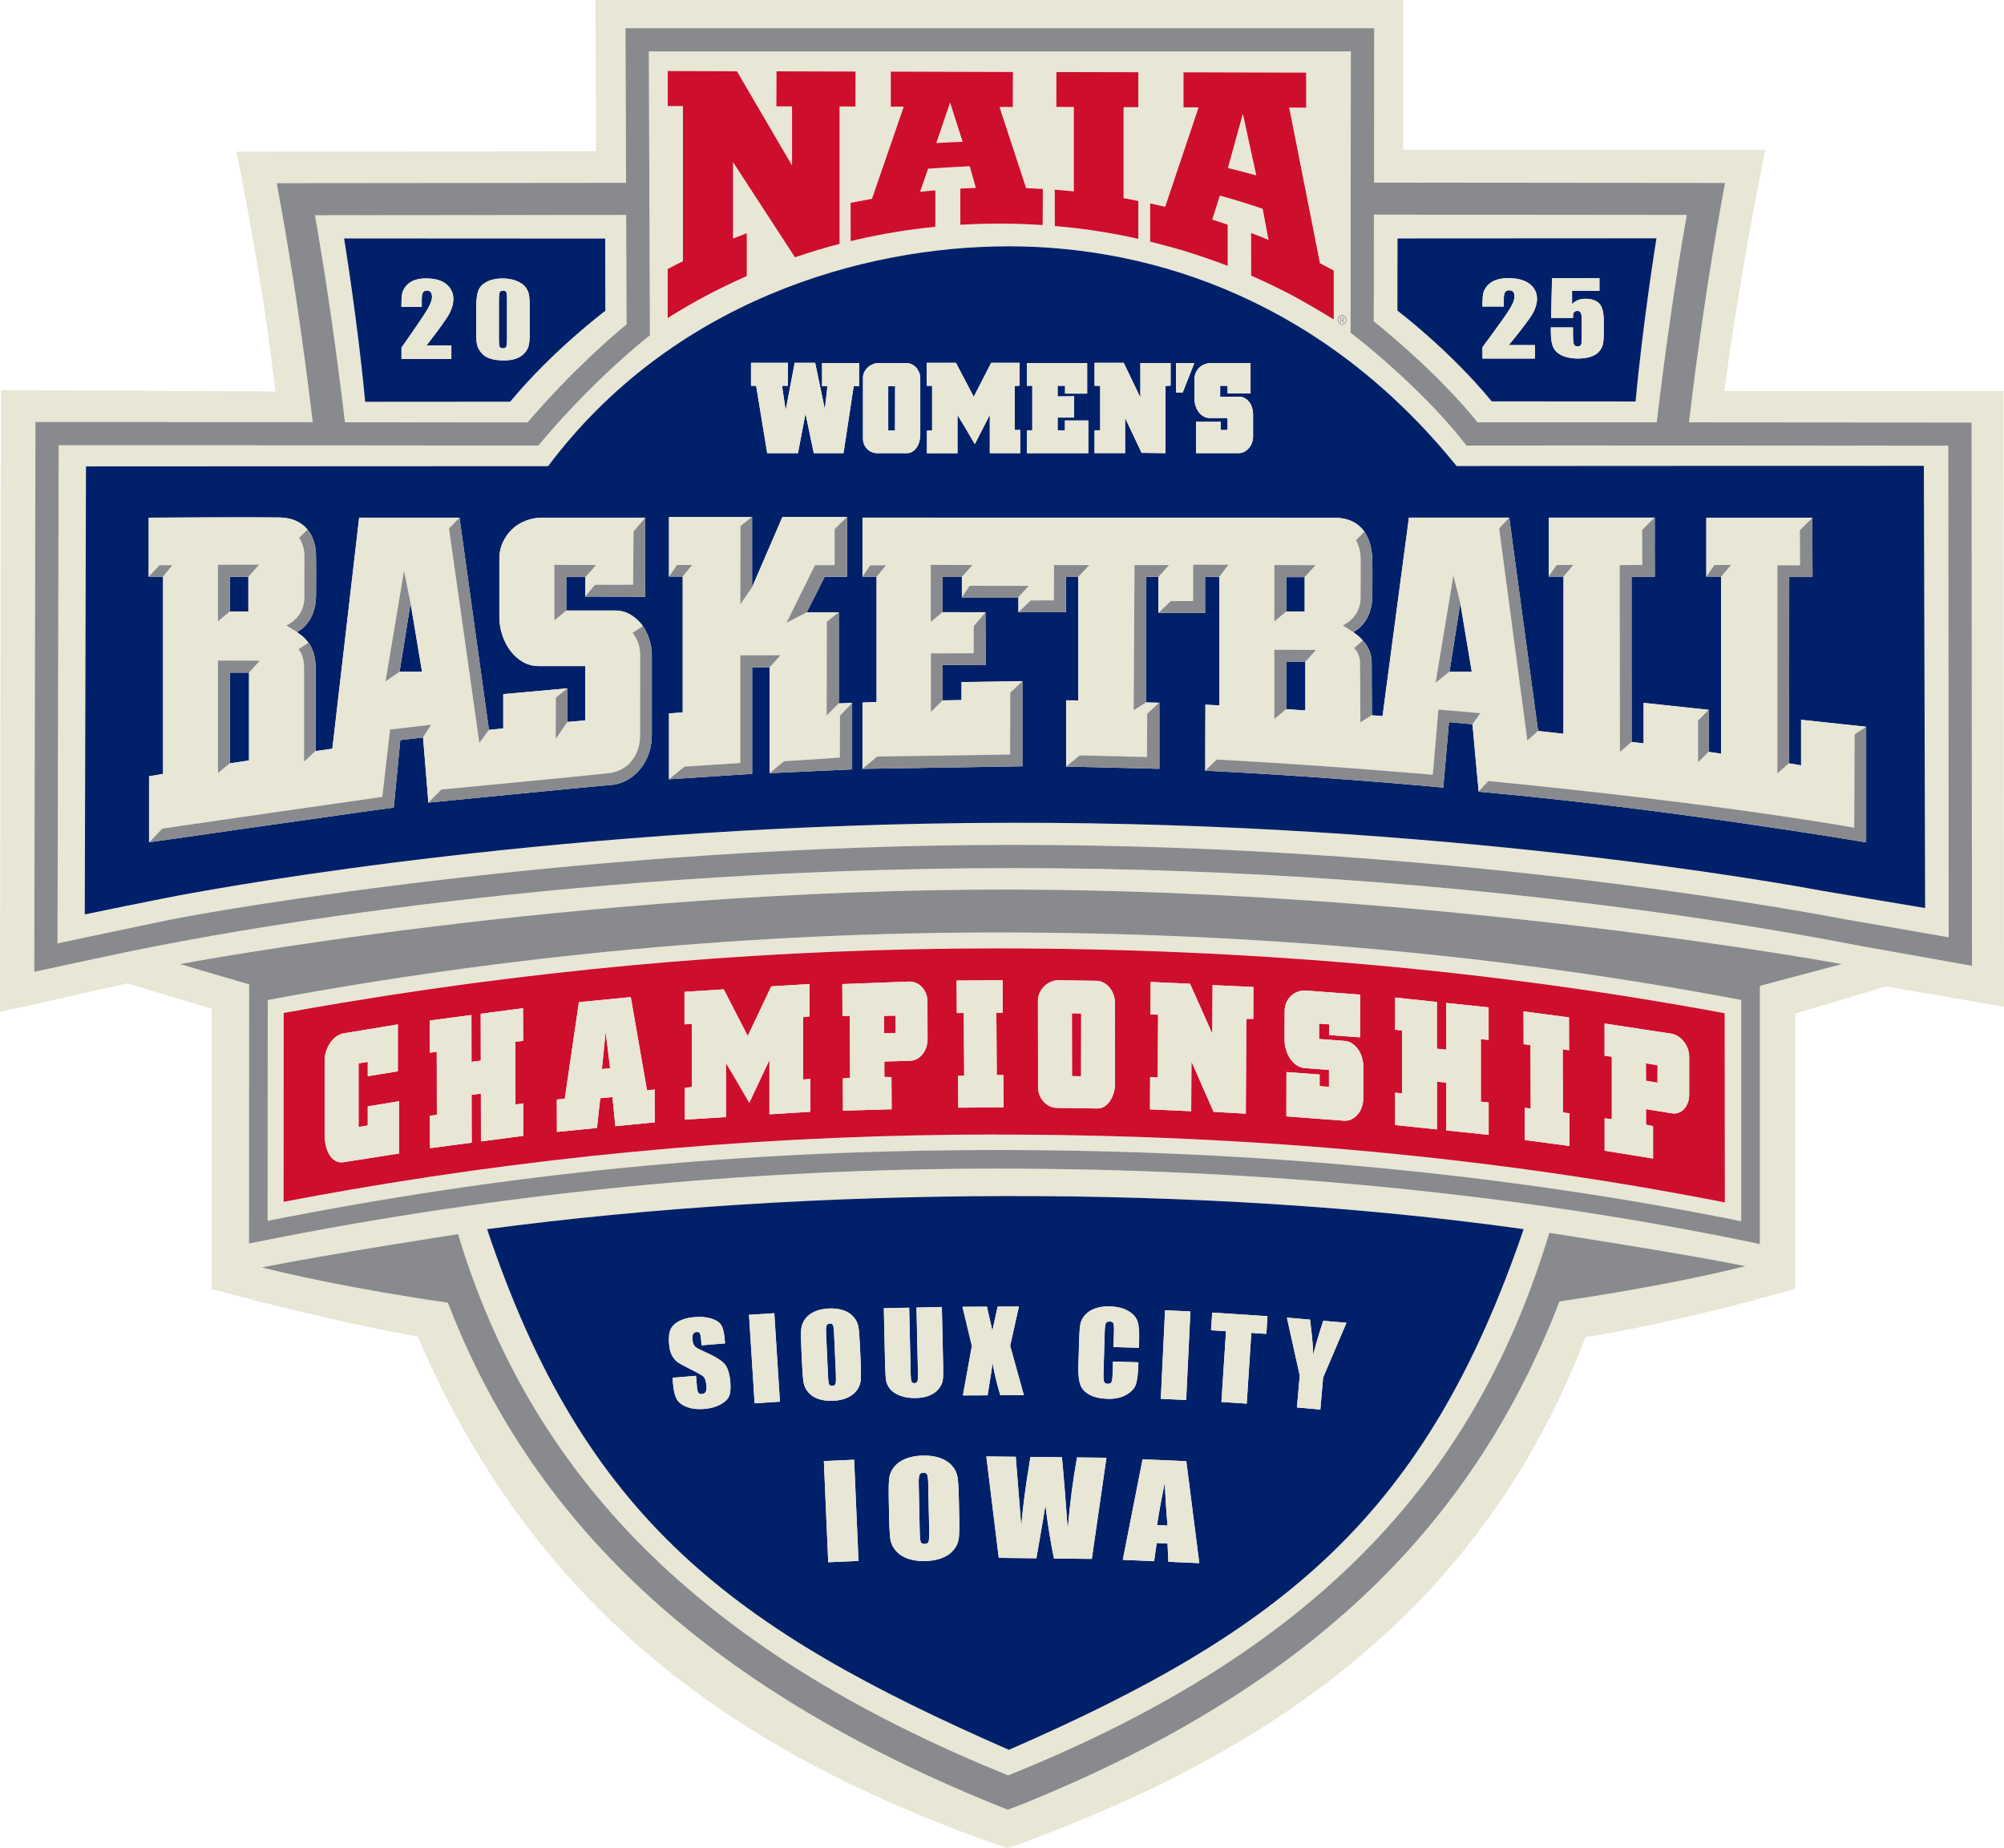 <?xml version="1.0" encoding="UTF-8"?>
<svg id="Layer_1" data-name="Layer 1" xmlns="http://www.w3.org/2000/svg" viewBox="0 0 549.47 506.92">
  <defs>
    <style>
      .cls-1 {
        fill: #002169;
      }

      .cls-1, .cls-2, .cls-3, .cls-4 {
        stroke-width: 0px;
      }

      .cls-2 {
        fill: #e8e6d4;
      }

      .cls-3 {
        fill: #898a8d;
      }

      .cls-4 {
        fill: #ce0e2d;
      }
    </style>
  </defs>
  <path class="cls-2" d="M367.99,88.89c.58,0,1.04-.51,1.04-1.16s-.46-1.16-1.04-1.16-1.04.51-1.04,1.16.46,1.16,1.04,1.16ZM367.55,86.98h.55c.33,0,.47.16.47.44s-.17.4-.35.44l.42.71h-.2l-.41-.71h-.31v.71h-.16v-1.59Z"/>
  <path class="cls-2" d="M260.5,28.11l-3.78,11.12c2.39-.14,4.8-.26,7.22-.35l-3.44-10.77Z"/>
  <path class="cls-2" d="M340.77,31.18l-4.11,14.9c2.6.62,5.19,1.29,7.78,2.01l-3.68-16.91Z"/>
  <path class="cls-2" d="M368.39,87.42c0-.22-.17-.28-.34-.28h-.35v.56h.34c.21,0,.35-.06.35-.28Z"/>
  <path class="cls-2" d="M144.64,115.84c12-14.06,23.45-23.86,27.15-26.91l-.12-30-85.33.08c3.12,17.88,5.82,36.55,8.22,56.78l50.07.04ZM165.94,65.43l.03,19.82s-14.22,10.63-26.09,24.92c-10.13,0-36,.03-39.76.03-2.01-21.71-5.77-44.81-5.77-44.81l71.59.04Z"/>
  <path class="cls-2" d="M405.14,115.84c6.75-.02,26.6-.02,49.1,0,2.4-20.27,5.1-38.97,8.23-56.88l-85.77-.08-.03,29.29c4.18,3.33,17.81,14.56,28.47,27.68ZM383.18,65.39l71-.04s-3.73,23.08-5.72,44.76c-3.73,0-29.38-.04-39.43-.03-11.77-14.27-25.87-24.89-25.87-24.89l.03-19.8Z"/>
  <path class="cls-2" d="M73.42,274.27l-.03,60.55c65.13-12.89,132.43-19.42,200.1-19.42,71.32,0,139.91,6.57,203.95,19.53v-60.66c-64.67-12.29-133.27-18.52-203.95-18.52-66.87,0-134.17,6.23-200.06,18.53ZM472.94,329.77c-62.87-12.37-129.67-18.61-199.71-18.61v-.02c-59.72,0-119.16,5.08-177.07,15.11-6.41,1.11-12.02,2.12-18.39,3.35l.03-51.79c6.09-1.12,11.41-2.02,17.52-3.04,58.79-9.75,118.52-14.69,177.92-14.69,69.27,0,136.42,5.99,199.66,17.79l.05,51.89Z"/>
  <path class="cls-2" d="M403.63,122.23h-1.55s-.96-1.21-.96-1.21c-12.07-15.24-29.4-28.64-29.58-28.77l-1.25-.96v-1.57l.08-75.58h-192.48l.3,77.87-1.22.96c-.14.11-14.21,11.27-28.41,28.13l-.96,1.14-101.95-.1h-29.57l-.32,136.62c.15-.03,16.6-3.54,30.26-6.37,13.66-2.83,115.69-20.54,230.75-20.65h1.19c113.95,0,207.43,16.5,228.84,20.59.26.05,27.48,4.78,27.48,4.78l-.11-134.81s-117.72-.1-130.55-.04ZM367.99,86.39c.67,0,1.21.6,1.21,1.34s-.54,1.34-1.21,1.34-1.2-.6-1.2-1.34.54-1.34,1.2-1.34ZM315.38,55.79s2.76.58,4.12.93l9.16-27.28h-4.14v-9.61l33.63.09v9.61l-4.65-.03,8.43,42.68c1.3.68,3.79,2.02,3.79,2.02v13.41s-7.4-4.47-11.26-6.53c-3.71-1.95-7.5-3.78-11.37-5.48h-.01l-.02-11.7c1.6.61,3.2,1.22,4.77,1.88l-1.6-8.53c-3.85-1.31-7.77-2.52-11.74-3.61h0l-2.1,6.6c1.41.43,2.82.9,4.22,1.37h.03v11.3c-3.89-1.52-8.03-2.89-12.05-4.15-3.02-.9-9.18-2.5-9.18-2.5v-10.47ZM289.63,29.34l.02-9.58,22.46.05v9.59h-4.04v24.93s2.66.51,4.02.79l.02.03v10.36h-.01c-7.44-1.68-15.08-2.87-22.91-3.52h.03l-.03-9.98c1.82.15,3.44.29,5.24.48v-23.14h-4.8ZM239.08,54.51l8.72-25.26h-3.56v-9.62l33.49.1-.03,9.61-3.65-.02,7.3,22.26c1.47.05,3.14.13,4.59.22l-.05,9.92c-3.81-.26-7.62-.4-11.47-.4-3.72-.01-7.42.11-11.11.32v-9.92h-.01c1.41-.07,2.84-.15,4.26-.19l-1.66-5.94c-3.77.13-11.43.67-11.43.67l-2.2,6.34c1.39-.16,2.78-.29,4.18-.41h0s0,0,0,0c0,0,0,0,0,0v10s0,0,0,0c-7.33.72-14.52,1.93-21.52,3.52l-1.7.4-.02-10.51,1.68-.32c1.4-.28,2.78-.54,4.18-.79ZM183.05,73.8c1.42-.77,2.73-1.44,4.18-2.15V29.11h-4.16v-9.63l18.97.07,15.1,25.85v-16.22s-4.28,0-4.28,0l.04-9.62,21.66.06-.02,9.6-4.35-.02v37.69c-4.16,1.08-8.23,2.32-12.23,3.68l-16.99-26.1v20.96c1.22-.5,2.47-.96,3.69-1.44h.06v11.74c-7.6,3.34-14.76,7.14-21.68,11.5v-13.43ZM499.95,244.37c-11.97-2.25-104.79-18.9-222.74-18.72-121.35.19-216.31,17.83-224.68,19.3-8.37,1.47-29.28,5.84-29.28,5.84l.33-122.88s121.62-.07,126.71-.06c33.92-45.18,86-60.3,126.32-60.3s86.61,15.49,122.78,60.26c8.36-.03,128.13-.05,128.13-.05l.35,121.28s-27.05-4.51-27.91-4.67Z"/>
  <path class="cls-2" d="M549.47,276.11l-.14-168.85s-71.06-.05-76.55,0c4.39-33.26,11.23-66.19,11.23-66.19h-99.26l.05-41.08h-221.52l.17,41.48-98.63.12s7.6,36.84,10.64,65.77c-4.56-.05-75.22-.36-75.22-.36l-.24,170.51,34.9-7.82,23.2,7-.04,76.85s31.74,8.7,56.46,13c34.04,79.43,93.15,116.6,161.7,140.38,69.38-24.86,129.04-63.43,158.5-140.2,26.24-4.12,57.52-13.27,57.52-13.27v-75.47s24.93-7.46,24.93-7.46l32.31,5.59ZM427.61,356.93c-22.67,58.94-65.66,105.1-148.09,138.21l-3.19,1.18v.02s-2.08-.84-2.08-.84c-82.44-33.11-128.76-79.27-151.43-138.21-26.27-3.83-43.98-7.9-51.04-9.69,17.45-3.52,53.83-9.13,53.83-9.13,19.63,65.04,64.63,113.57,150.83,148.43,86.8-34.9,128.68-83.54,148.38-148.8,0,0,36.38,5.61,53.83,9.13-7.06,1.79-24.77,5.86-51.04,9.69ZM133.55,337.11c88.59-11.79,196.13-12.42,284.22,0-26.78,78.4-65.45,109.78-141.15,142.8-75.42-33.01-116.37-62.98-143.07-142.8ZM482.53,270.4v70.8s-3.06-.63-3.06-.63c-64.57-13.31-133.87-20.05-205.99-20.05-68.39,0-136.4,6.71-202.15,19.93l-3.06.61.04-71.02.09-.02-19.02-5.59s108.48-20.55,226.97-20.44c118.49.11,228.67,20.44,228.67,20.44l-22.5,5.98ZM277.97,238.1h-1.19c-129.34.13-226.14,19.95-233.78,21.36-7.65,1.41-33.63,7.08-33.63,7.08l.33-150.81,76.02.06c-2.58-21.6-5.5-41.41-8.93-60.38l-.94-5.17,95.79-.09-.16-42.41h205.28l-.05,42.35,96.25.09-.94,5.17c-3.43,19.01-6.36,38.84-8.95,60.49,37.06.02,77.47.06,77.47.06l.11,149.01s-22.99-4.1-30.57-5.45c-7.58-1.34-103.41-21.35-232.13-21.35Z"/>
  <rect class="cls-1" x="352.65" y="158.28" width="5.07" height="9.45"/>
  <path class="cls-1" d="M137.9,95.52c.46,0,.76-.15.91-.45.14-.3.22-.99.22-2.05v-10.73c0-1.15-.06-1.87-.19-2.16-.13-.29-.43-.43-.9-.43s-.77.15-.92.46c-.15.31-.22,1.02-.22,2.13v10.57c0,1.26.07,2.02.21,2.27.14.26.44.39.9.39Z"/>
  <path class="cls-1" d="M399.38,127.81c-36.17-44.76-82.46-60.26-122.78-60.26s-92.4,15.12-126.32,60.3c-5.09-.01-126.71.06-126.71.06l-.33,122.88s20.91-4.37,29.28-5.84c8.37-1.47,103.33-19.12,224.68-19.3,117.95-.18,210.77,16.47,222.74,18.72.86.16,27.91,4.67,27.91,4.67l-.35-121.28s-119.77.02-128.13.05ZM327.52,103.94c0-.66.12-1.26.38-1.8.25-.54.59-.99,1-1.38.41-.38.89-.67,1.43-.88.54-.2,1.09-.31,1.67-.31h10.88v8.3h-6.3v-2.06h-2.03v2.98h5.16c.57,0,1.09.13,1.57.4.47.27.88.62,1.22,1.05.35.43.61.94.79,1.53.18.59.28,1.19.28,1.8v6.16c0,.61-.1,1.19-.31,1.74-.21.55-.49,1.03-.86,1.45-.37.42-.79.75-1.26.99-.47.24-.97.36-1.5.36h-11.7v-8.6h6.75v2.26h1.89v-3.29h-4.89c-.62,0-1.18-.15-1.69-.44-.5-.29-.94-.68-1.31-1.17-.37-.48-.65-1.04-.86-1.66-.21-.62-.31-1.27-.31-1.93v-5.51ZM327.46,99.58l-3.18,8.07h-1.8l-.03-8.07h5.01ZM300.11,118.01h1.55v-12.2h-1.55v-6.31h7.99l4.58,9.52v-9.45h8.29v6.19l-1.41.08v18.43l-6.54-.08-4.54-9.6v9.67h-8.36v-6.27ZM281.56,118.01h1.48v-12.2h-1.48v-6.23h16.52v8.37h-6.06v-2.14h-2.03v2.91l4.51-.04v5.85h-4.51v3.48h2v-2.68h6.4v8.95h-16.83v-6.27ZM254.1,99.5h7.99l4.89,9.33,4.78-9.33h7.78v6.27l-1.31.08v12.08h1.48v6.35h-8.33v-10.52l-4.1,8.03c-.23-.38-.49-.82-.78-1.3-.28-.48-.57-.97-.86-1.47-.29-.5-.57-.99-.86-1.47-.29-.48-.55-.92-.78-1.3-.25-.43-.5-.84-.74-1.22-.24-.38-.49-.79-.74-1.22v10.48h-8.37v-6.16l1.41-.08v-12.24h-1.48v-6.31ZM236.62,103.67c0-.64.13-1.21.4-1.7.26-.5.6-.92,1-1.28.4-.36.86-.63,1.36-.82.5-.19,1-.29,1.48-.29h7.64c.53,0,1.02.11,1.48.32.46.22.86.52,1.21.9.34.38.62.83.83,1.34.21.51.31,1.06.31,1.64v15.56c0,.61-.09,1.21-.26,1.8-.17.59-.41,1.11-.72,1.57-.31.46-.69.84-1.14,1.13-.45.29-.95.44-1.5.44h-8.26c-.5,0-.99-.1-1.45-.31-.46-.2-.87-.48-1.22-.84-.36-.36-.64-.78-.84-1.26-.21-.48-.31-1.02-.31-1.61v-16.6ZM178.71,201.68c0,.88-.08,1.73-.21,2.54,0,.04,0,.09-.02.13-.79,4.59-3.56,8.11-6.96,9.81-.09.05-.18.09-.27.13-.23.11-.45.21-.68.29-.07.03-.14.05-.22.08-.87.32-1.76.53-2.67.6-5.67.45-50.26,4.87-50.26,4.87l.04-.04h-.01s-1.46-17.85-1.46-17.85l-6.23.72-.05.46-1.75,18.05s-2.8.37-9.15,1.26l-26.2,3.73c-24.91,3.59-31.7,4.54-31.7,4.54l.04-.04h-.09s0-18.05,0-18.05l3.85-.66v-54.11h-.02s-.04.04-.04.04h-3.9s.01-.01.01-.01v-16.19s29.28-.17,35.93-.05c3.42.06,5.95,1.31,7.6,3.31.23.24,2.25,2.43,2.34,6.89.08,3.62.02,7.81.02,11.12,0,7.82-5.22,10.06-5.22,10.06l-.02-.02s-.03.02-.05.03c.62.48,1.99,1.27,3.17,2.94l.03-.02s1.98,2.23,1.98,6.85c0,5.18.03,22.83.03,22.83h0s0,.06,0,.06l4.55-.64,7.35-63.37h27.51s0,0,0,0l8.07,58.19-.02.03h0s3.95-.42,3.95-.42v-9.4l17.56-1.58.02-.02v9.24h0s4.91-.42,4.91-.42v-14.9h-12.72c-1.61,0-3.08-.38-4.39-1.14-1.31-.76-2.45-1.78-3.4-3.04-.96-1.26-1.7-2.7-2.24-4.33-.54-1.63-.81-3.3-.81-5.03v-15.8c0-1.73.33-3.29.99-4.68.66-1.39,1.52-2.59,2.6-3.58,1.08-1,2.31-1.76,3.72-2.29,1.4-.53,2.85-.8,4.35-.8h28.32v.05l.04-.04-.03,21.63-16.44-.03.04-.04v-5.3h-5.24v9.2h13.4c1.49,0,2.85.35,4.08,1.05,1.22.7,2.29,1.61,3.18,2.74.13.16.24.34.36.51h.02s.36.47.8,1.33c0,0,0,.01.01.02.7,1.36,1.61,3.66,1.61,6.49v22.12ZM233.64,211l-22.66,1.05.05-.04v-28.99h0s-4.8,0-4.8,0v29.18h-.03s0,.03,0,.03l-22.82,1.49.05-.04v-18.03l3.76-.27v-37.26h-3.76v-16.36h22.7l.08-.06v19.35l8.32-19.28h17.65v.06l.04-.04v16.38h-6.09s-4.95,9.78-4.95,9.78h-.01s8.74,0,8.74,0l.08-.06v25.02l3.63-.14v.07l.03-.03v18.18ZM235.55,105.89h-1.48l-2.79,18.39h-8.15l-2.27-10.86-2.07,10.86h-8.43l-3.03-18.47h-1.41v-6.31h10.12v6.31h-1.62l1,6.69,2.48-13h5.61l2.65,12.73.72-6.35h-1.48v-6.31h10.15v6.31ZM511.7,231.03s-54.42-9.29-106.31-13.91c.02-.03.05-.06.08-.09-.01,0-.03,0-.04,0-.24-2.06-1.68-18.12-1.7-18.4h0s-6.44-.58-6.44-.58l-1.57,17.95s-.03,0-.05,0c0,0,0,0,0,0-.89-.08-1.78-.17-2.68-.25-8.13-.74-33.49-2.96-62.54-4.39.01-.01.04-.04.06-.06-.02,0-.04,0-.06,0-.02-1.54.04-18.06.04-18.06l3.85.22v-35.26l-3.92.04v9.84h-12.76l.02-.02h-.06v-9.85h-3.31s-.01,34.4-.01,34.4h-.02v.02l3.55.09.06-.05v18.18h-.02s0,0,0,0l-5.6-.14-19.96-.48.04-.03h-.03v-18.15l3.32.05v-33.88l-3.38.02v9.65h-13.01l.05-.04h-.06v-4.08h-.01l-.07.07h-15.45s.05-.07.05-.07h-.03v-5.56.02h-5.27v9.64h-.02v.02l11.74.02v.06l.02-.03.06,14.47-11.79-.03v9.66l-.03.03,5.19-.08v-4.93l16.67-.25v.04l.03-.03v23.33l-43.87.71.04-.03h-.02s0-18.16,0-18.16l3.86-.15v-34.32h-3.9s.04-.06.04-.06v-16.18s122.37.02,129.28.02c4.05,0,6.87,1.5,8.55,4.19.54.78,1.85,3.08,1.95,7.24.09,3.62.02,6.55.02,9.86,0,7.82-5.22,10.06-5.22,10.06l-.04-.03s-.02,0-.02.01c.53.42,1.61,1.08,2.64,2.36h0s2.46,2.24,2.46,6.01c0,.54,0,1.24,0,2.02,0,.12.01.24.01.37,0,.99,0,1.99,0,2.97.02,4.29.05,9.08.05,9.08l-.03.02s0,.02,0,.02l2.95.21,7.23-54.41h27.5s0,0,0,0h0l2.08,15.44,5.83,43.06h0s6.96.78,6.96.78l.02-43.11h0l-.02.02h-4.09s.08-.13.08-.13v-16.06h28.97l.03-.03v.03h.03v8.86l.03,7.37h-.03s-6.36,0-6.36,0l.02,45.27h-.01s3.31.41,3.31.41v-11.12l17.83,1.92h.01s0,11.48,0,11.48h-.01v.04l3.4.51v-48.57h-4.07s.03-.06.03-.06v-16.06h29.03l.03-.03.06,16.26h-6.39l-.04,51.03h-.02v.07l3.31.55v-12.5l17.82,1.92.03-.02v31.71Z"/>
  <polygon class="cls-1" points="245.43 105.93 243.54 105.93 243.54 118.09 245.4 118.09 245.43 105.93"/>
  <path class="cls-1" d="M409.03,110.08c10.05,0,35.7.03,39.43.03,1.99-21.68,5.72-44.76,5.72-44.76l-71,.04-.03,19.8s14.1,10.62,25.87,24.89ZM425.55,76.3h13v3.46h-7.51v3.67c.94-.99,2.15-1.48,3.63-1.48,1.67,0,2.93.42,3.78,1.25.85.83,1.28,2.43,1.28,4.8v3.08c0,1.53-.08,2.65-.25,3.37-.16.72-.52,1.38-1.06,1.99-.54.61-1.29,1.08-2.26,1.4-.96.32-2.14.49-3.53.49-1.56,0-2.93-.24-4.12-.73-1.19-.49-2.03-1.21-2.53-2.17-.5-.96-.75-2.45-.75-4.46v-1.17h6.06v1.35c0,1.4.05,2.39.17,2.98.11.59.49.88,1.14.88.3,0,.54-.08.73-.25.18-.17.28-.35.3-.55.01-.2.03-1.05.05-2.55v-4.29c0-.81-.09-1.36-.29-1.66-.19-.29-.51-.44-.94-.44-.28,0-.52.08-.7.23-.19.15-.31.31-.37.49-.05.17-.08.58-.08,1.21h-6l.26-10.9ZM406.48,95.24c4.25-5.75,6.78-9.31,7.59-10.67.8-1.37,1.2-2.43,1.2-3.2,0-.59-.12-1.03-.36-1.32-.24-.29-.61-.43-1.11-.43s-.87.16-1.11.48c-.24.32-.36.96-.36,1.91v2.06h-5.85v-.79c0-1.21.08-2.17.23-2.86.15-.7.52-1.39,1.11-2.06.59-.68,1.36-1.19,2.31-1.54.95-.35,2.08-.52,3.41-.52,2.59,0,4.56.53,5.89,1.6,1.33,1.06,2,2.41,2,4.04,0,1.24-.37,2.55-1.12,3.93-.75,1.38-2.95,4.31-6.62,8.79h7.16v3.69h-14.36v-3.08Z"/>
  <path class="cls-1" d="M139.88,110.17c11.87-14.29,26.09-24.92,26.09-24.92l-.03-19.82-71.59-.04s3.76,23.1,5.77,44.81c3.76,0,29.63-.04,39.76-.03ZM130.58,84.11c0-1.99.2-3.48.59-4.47.39-.99,1.18-1.78,2.35-2.38,1.17-.6,2.6-.9,4.27-.9,1.36,0,2.58.21,3.66.62,1.08.41,1.88.92,2.42,1.52s.89,1.27,1.08,2.02c.19.75.28,1.94.28,3.58v7.22c0,1.64-.1,2.84-.31,3.58-.21.75-.63,1.45-1.28,2.1-.65.65-1.43,1.12-2.34,1.4-.91.29-1.93.43-3.06.43-1.49,0-2.72-.15-3.71-.45s-1.77-.76-2.35-1.4c-.58-.63-1-1.3-1.25-2-.25-.7-.37-1.81-.37-3.34v-7.56ZM118.1,80.13c-.23-.29-.58-.43-1.06-.43s-.82.16-1.05.48c-.23.32-.35.96-.35,1.91v2.06h-5.57v-.79c0-1.21.07-2.17.22-2.87.14-.7.5-1.39,1.06-2.07.56-.68,1.3-1.19,2.2-1.54.9-.35,1.98-.52,3.25-.52,2.47,0,4.34.53,5.61,1.6,1.27,1.07,1.9,2.41,1.9,4.05,0,1.24-.36,2.55-1.07,3.93-.71,1.38-2.81,4.32-6.3,8.8h6.82v3.69h-13.67v-3.09c4.05-5.76,6.46-9.33,7.23-10.69.76-1.37,1.15-2.44,1.15-3.2,0-.59-.12-1.03-.35-1.32Z"/>
  <polygon class="cls-1" points="352.65 181.53 352.65 194.49 352.64 194.5 357.91 194.84 357.91 181.51 357.89 181.53 352.65 181.53"/>
  <polygon class="cls-1" points="112.54 165.31 112.57 165.42 109.65 183.67 109.56 184.24 115.72 184.24 112.55 165.27 112.54 165.31"/>
  <polygon class="cls-1" points="400.37 165.33 400.39 165.42 397.44 184.18 397.4 184.22 397.39 184.25 403.55 184.25 400.38 165.27 400.37 165.33"/>
  <polygon class="cls-1" points="63.01 158.21 63.01 167.71 63 167.72 63 167.73 68.1 167.73 68.1 158.18 68.09 158.18 68.06 158.21 63.01 158.21"/>
  <polygon class="cls-1" points="63.02 184.47 63.02 209.33 63.01 209.33 63.01 209.37 68.27 208.55 68.28 184.46 68.27 184.47 63.02 184.47"/>
  <path class="cls-2" d="M166.88,212.05c5.87-.66,8.63-5.38,8.63-10.34s.02-17.52.02-22.22c0-3.57-2.1-5.93-2.1-5.93l2.84-1.84c-.12-.17-.23-.35-.36-.51-.9-1.13-1.96-2.04-3.18-2.74-1.23-.7-2.58-1.05-4.08-1.05h-13.4s-3.25,2.7-3.25,2.7v-15.21l11.47.04-2.96,3.28h-.01v5.3l2.68-3.16,10.42-.02.12-14.61,3.18-3.72v-.05h-28.32c-1.49,0-2.94.27-4.35.8-1.4.53-2.64,1.29-3.72,2.29-1.08,1-1.94,2.19-2.6,3.58-.66,1.39-.99,2.95-.99,4.68v15.8c0,1.73.27,3.4.81,5.03.54,1.63,1.28,3.07,2.24,4.33.96,1.26,2.09,2.28,3.4,3.04,1.31.76,2.78,1.14,4.39,1.14h12.72v14.9l-4.91.43-3.21,4.65.03-11.31,3.16-2.55-17.56,1.58v9.4l-3.95.43h0s-2.62,3.56-2.62,3.56l-8.31-58.82,2.88-2.95h0s-27.51,0-27.51,0l-7.35,63.37-4.55.64s0-.02,0-.05l-3.19,2.96s0-21.16,0-25.86c0-3.57-1.52-4.98-1.52-4.98l2.68-1.78c-1.18-1.66-2.55-2.46-3.17-2.94.01,0,.03-.02.05-.03l-2.89-1.81s4.92-1.98,4.92-7.66c0-4.71.02-8.19.02-11.34,0-3.17-1.48-4.99-1.48-4.99l2.3-2.3s0,0,.02.02c-1.65-2-4.18-3.25-7.6-3.31-6.65-.12-35.93.05-35.93.05v16.19l2.95-3.16h3.53s-2.56,3.13-2.56,3.13h.02s0,54.11,0,54.11l-3.85.66v18.06h.09s3.53-3.72,3.53-3.72c0,0,8.68-1.31,28.41-4.14,19.8-2.84,31.92-4.57,31.92-4.57l2.14-18.47,11.27-1.33-2.24,3.51h0s1.46,17.85,1.46,17.85h.01s3.57-3.57,3.57-3.57c0,0,38.41-3.64,45.85-4.48ZM59.76,154.89l11.3-.04-2.98,3.33h.02v9.55h-5.11s-3.24,2.67-3.24,2.67v-15.51ZM68.28,184.46v24.09s-5.27.82-5.27.82v-.04l-3.24,2.68v-30.86l11.47.04-2.95,3.27ZM109.56,184.24l.09-.56-.09.54-3.86,2.69,5.08-30.36,1.76,8.77v-.05s3.18,18.97,3.18,18.97h-6.16Z"/>
  <path class="cls-2" d="M376.11,184.09c0-.13,0-.24-.01-.37,0,1,0,2.15.01,3.33,0-.98,0-1.98,0-2.97Z"/>
  <polygon class="cls-2" points="317.85 210.85 317.85 210.84 312.26 210.71 317.85 210.85"/>
  <path class="cls-2" d="M230.27,207.78l.05-11.5,3.3-3.42v-.07l-3.63.14h0s-3.32,3.31-3.32,3.31l.05-25.74,3.2-2.54h-8.74l-5.51,2.83,7.8-15.78h0s0-.01,0-.01h0s4.82,0,4.82,0l.57-.04v-9.85l3.33-3.27v-.06h-17.65l-8.32,19.28v.02l-3.22,4.65.03-21.45,3.11-2.51h-22.7v16.36h3.76v37.26l-3.76.27v18.03l4.27-3.46,15.28-.98v-29.54l11-.02-2.95,3.33v28.99l3.95-3.25,15.28-.99ZM187.17,158.12h-3.72s2.15-3.18,2.15-3.18h4.16s-2.6,3.18-2.6,3.18Z"/>
  <path class="cls-2" d="M395.66,216s0,0,0,0c-.18-.02-1.1-.11-2.68-.25.89.08,1.79.17,2.68.25Z"/>
  <polygon class="cls-2" points="453.7 141.97 453.67 141.97 453.7 150.83 453.7 141.97"/>
  <polygon class="cls-2" points="413.82 141.97 413.81 141.97 415.9 157.41 413.82 141.97"/>
  <polygon class="cls-2" points="109.71 203.43 109.76 202.97 109.76 202.97 109.71 203.43"/>
  <rect class="cls-2" x="447.34" y="158.2" width="6.36" height="0"/>
  <path class="cls-2" d="M508.41,227.01l.11-25.61,3.15-2.05-17.82-1.92v12.5l-3.31-.55v-.05l-3.19,2.78v-57.05l6.21-.02-.06-9.6,3.39-3.38h-29.03v16.06l2.2-3.13,4.58-.04-2.72,3.23h-.02s0,48.57,0,48.57l-3.4-.51v-.03l-2.91,2.92v-11.5s2.9-2.91,2.9-2.91l-17.83-1.92v11.12l-3.31-.4-3.19,2.78-.06-51.29,6.21-.02-.06-9.6,3.39-3.38h-28.97v16.06l2.15-3.06,4.58-.04-2.7,3.2h0l-.02,43.11-6.96-.78-2.95,2.63-7.73-58.18,2.77-2.95h-27.5l-7.23,54.41-2.95-.21s0-.01,0-.02l-3.12,1.96s-.05-13.64-.1-16.38c-.05-2.72-1.64-3.96-1.64-3.96l2.37-2.08c-1.03-1.28-2.11-1.95-2.64-2.36,0,0,.02,0,.02-.01l-2.87-1.79s4.92-1.98,4.92-7.66c0-4.71.02-7.32.02-10.47,0-3.17-1.3-5.23-1.3-5.23l2.3-2.3s.09.11.24.31c-1.68-2.69-4.5-4.19-8.55-4.19-6.91,0-129.28-.02-129.28-.02v16.18l2.11-3.12h4.35s-2.6,3.18-2.6,3.18h0v34.32l-3.86.15v18.16h.02s4.02-3.36,4.02-3.36l36.44-.54.05-16.98,3.3-3.1v-.04l-16.67.25v4.93l-5.19.08-3.21,3.19v-16.08l11.71-.02.04-7.44,3.19-3.74v-.06l-11.74-.02h0s-3.23,2.66-3.23,2.66v-15.65l11.47.04-2.95,3.26v5.56h.03l2.1-3.1h16.22s-2.86,3.1-2.86,3.1h.01v4.08h.06l3.33-3.18,6.36-.02.03-9.68h9.69s-3.05,3.25-3.05,3.25h0v33.88l-3.32-.05v18.15h.03s3.73-3.02,3.73-3.02l18.42.45.05-11.83,3.27-3.08-3.55-.09h0s-3.43,2.18-3.43,2.18l.23-39.82h9.49l-2.93,3.23h-.01v9.85h.06l3.35-3.2,6.12-.02.03-9.95h9.69s-2.53,3.31-2.53,3.31l-3.91.05h0s3.92-.04,3.92-.04v35.26l-3.85-.22s-.06,16.53-.04,18.06c.02,0,.04,0,.06,0,.61-.58,2.6-2.46,3.08-2.99,30.78,1.65,59.27,4.18,59.27,4.18l1.53-17.89,11.51.99-2.17,3.04c.03.29,1.46,16.35,1.7,18.4.01,0,.03,0,.04,0,.71-.8,2-2.22,2.62-2.84,66.26,6.5,100.32,12.81,100.32,12.81ZM349.41,154.97l11.31.04-2.96,3.28h-.02v9.45h-5.07s-3.25,2.7-3.25,2.7v-15.46ZM357.91,181.51v13.34l-5.27-.34-3.23,2.68v-18.96l11.45.04-2.94,3.26ZM397.39,184.25v-.03s-3.78,3.04-3.78,3.04l4.88-29.42,1.87,7.49v-.06s3.18,18.98,3.18,18.98h-6.16Z"/>
  <path class="cls-2" d="M72.61,226.46l26.2-3.73c-5.67.79-14.17,1.99-26.03,3.7-.06,0-.11.02-.16.02Z"/>
  <path class="cls-3" d="M540.56,115.89s-40.41-.04-77.47-.06c2.58-21.64,5.51-41.48,8.95-60.49l.94-5.17-96.25-.09.05-42.35h-205.28l.16,42.41-95.79.09.94,5.17c3.43,18.97,6.35,38.78,8.93,60.38l-76.02-.06-.33,150.81s25.99-5.66,33.63-7.08c7.64-1.41,104.44-21.23,233.78-21.36h1.19c128.72,0,224.55,20.01,232.13,21.35,7.58,1.34,30.57,5.45,30.57,5.45l-.11-149.01ZM376.71,58.87l85.77.08c-3.13,17.91-5.83,36.61-8.23,56.88-22.5-.01-42.36-.01-49.1,0-10.66-13.11-24.29-24.35-28.47-27.68l.03-29.29ZM171.68,58.94l.12,30c-3.7,3.05-15.15,12.85-27.15,26.91l-50.07-.04c-2.4-20.23-5.1-38.9-8.22-56.78l85.33-.08ZM506.81,252.3c-21.41-4.09-114.88-20.59-228.84-20.59h-1.19c-115.06.12-217.1,17.82-230.75,20.65-13.66,2.83-30.11,6.34-30.26,6.37l.32-136.62h29.57l101.95.1.96-1.14c14.19-16.86,28.27-28.02,28.41-28.13l1.22-.96-.3-77.87h192.48l-.08,75.58v1.57l1.25.96c.17.13,17.51,13.54,29.58,28.77l.96,1.22h1.55c12.83-.06,130.55.04,130.55.04l.11,134.81s-27.21-4.73-27.48-4.78Z"/>
  <path class="cls-3" d="M49.38,264.42l19.02,5.59-.09.02-.04,71.02,3.06-.61c65.75-13.22,133.76-19.93,202.15-19.93,72.11,0,141.42,6.75,205.99,20.05l3.07.63v-70.8s22.49-5.98,22.49-5.98c0,0-110.18-20.33-228.67-20.44-118.49-.11-226.97,20.44-226.97,20.44ZM477.43,334.93c-64.03-12.96-132.63-19.53-203.95-19.53s-134.97,6.53-200.1,19.42l.03-60.55c65.9-12.29,133.2-18.53,200.06-18.53,70.68,0,139.28,6.23,203.94,18.52v60.66Z"/>
  <path class="cls-3" d="M276.43,486.9c-86.2-34.86-131.2-83.4-150.83-148.43,0,0-36.38,5.61-53.83,9.13,7.06,1.79,24.77,5.86,51.04,9.69,22.67,58.94,69,105.1,151.43,138.21l2.07.84v-.02s3.19-1.18,3.19-1.18c82.44-33.11,125.42-79.27,148.09-138.21,26.27-3.83,43.98-7.9,51.04-9.69-17.45-3.52-53.83-9.13-53.83-9.13-19.7,65.26-61.58,113.9-148.38,148.8Z"/>
  <path class="cls-1" d="M254.51,406.9c-.03-1.29-.13-2.12-.3-2.47-.17-.36-.51-.53-1.03-.52-.43,0-.76.16-.99.46-.22.3-.32,1.16-.29,2.59l.27,12.97c.03,1.61.13,2.61.29,2.98.16.37.51.56,1.07.54.57-.01.92-.24,1.07-.67.15-.44.21-1.47.17-3.11l-.27-12.76Z"/>
  <path class="cls-1" d="M227.01,377.02c.06,1.41.17,2.28.31,2.6.14.32.44.48.91.46.47-.02.77-.22.88-.61.12-.39.14-1.29.08-2.72l-.5-11.16c-.05-1.13-.15-1.85-.3-2.16-.15-.31-.44-.45-.87-.43-.36.02-.64.16-.82.42-.18.26-.24,1.02-.19,2.27l.51,11.34Z"/>
  <path class="cls-1" d="M319.35,406.69c-1.07,5.28-1.77,9.14-2.09,11.59l2.86.12c-.29-3.16-.54-7.07-.77-11.71Z"/>
  <path class="cls-1" d="M276.62,479.91c75.7-33.01,114.37-64.4,141.15-142.8-88.09-12.42-195.63-11.79-284.22,0,26.7,79.81,67.66,109.78,143.07,142.8ZM227.09,428.46l-1.2-27.75,8.3-.36,1.2,27.75-8.3.36ZM359.21,361.92c.58,4.81.87,8.04.85,9.69.61-2.55,1.53-5.67,2.76-9.37l6.36.55-6.4,15.01-.76,8.77-6.42-.56.77-8.77-3.52-15.87,6.36.55ZM332.37,359.99l15.16.98-.31,4.85-4.12-.27-1.26,19.4-6.94-.45,1.26-19.4-4.1-.27.31-4.85ZM319.45,359.36l6.95.33-1.16,24.28-6.95-.33,1.16-24.28ZM325.27,400.74l3.56,27.96-8.48-.36-.23-5.01-2.97-.13-.71,4.97-8.58-.37,5.42-27.57,12,.51ZM295.68,374.24l.21-7.1c.05-1.75.16-3.06.31-3.93.16-.87.57-1.7,1.25-2.49.68-.79,1.6-1.4,2.78-1.83,1.18-.43,2.52-.62,4.02-.58,2.05.06,3.73.47,5.04,1.23,1.31.76,2.16,1.68,2.55,2.77.39,1.09.55,2.76.48,5.03l-.07,2.31-6.95-.2.12-4.22c.04-1.23-.02-2-.16-2.3-.14-.31-.46-.47-.97-.48-.57-.02-.94.16-1.11.52-.16.36-.27,1.16-.3,2.39l-.33,11.29c-.03,1.18.02,1.95.16,2.32.14.36.48.55,1.02.57.52.01.86-.16,1.03-.51.17-.36.27-1.2.31-2.54l.09-3.05,6.95.2-.03.95c-.07,2.51-.32,4.29-.74,5.33-.42,1.04-1.31,1.94-2.67,2.69-1.36.75-3.02,1.1-4.98,1.04-2.04-.06-3.7-.44-5.01-1.15-1.3-.71-2.15-1.66-2.54-2.86-.39-1.2-.56-2.99-.49-5.37ZM291.16,399.67c.11.81.37,3.87.8,9.17l.8,10.58c.55-6.72,1.39-13.29,2.54-19.71l8.07.09-4.01,27.74-10.37-.11c-.9-4.28-1.69-9.14-2.35-14.6-.36,2.33-1.18,7.18-2.48,14.54l-10.31-.11-3.41-27.82,8.07.09.77,9.7.74,9.38c.36-4.85,1.2-11.19,2.51-19.04l8.63.1ZM270.62,358.37c.13.67.37,1.78.74,3.34.3,1.19.54,2.28.73,3.29l1.45-6.64,5.83-.03-2.39,10.76,3.75,13.54-6.44.03c-.78-2.42-1.5-5.37-2.16-8.85-.17,1.54-.4,3.18-.71,4.9l-.63,3.97-6.77.03,2.46-13.57-2.58-10.74,6.72-.03ZM262.54,405.1c.18,1.14.3,3.14.36,6l.1,4.75c.06,2.79.02,4.77-.1,5.93-.13,1.16-.58,2.23-1.35,3.21-.78.98-1.84,1.74-3.18,2.28-1.34.54-2.92.83-4.72.87-1.71.04-3.25-.18-4.62-.63-1.37-.46-2.48-1.16-3.33-2.12-.85-.95-1.36-2-1.55-3.14-.18-1.14-.3-3.14-.36-6l-.1-4.75c-.06-2.79-.02-4.77.1-5.93.13-1.16.58-2.23,1.35-3.21.77-.98,1.84-1.74,3.18-2.28,1.34-.54,2.92-.83,4.72-.87,1.71-.04,3.25.18,4.62.63,1.37.46,2.48,1.16,3.33,2.12.85.96,1.36,2,1.55,3.14ZM249.29,358.65l.41,18.22c.02,1.06.1,1.74.24,2.03.13.29.39.43.78.43.44-.01.72-.18.84-.51.12-.33.17-1.1.14-2.31l-.4-17.91,6.95-.16.36,16.24c.04,1.84,0,3.14-.11,3.88-.12.75-.49,1.52-1.12,2.32-.63.8-1.48,1.41-2.53,1.84-1.05.43-2.3.66-3.74.69-1.6.04-3.01-.17-4.24-.63-1.23-.45-2.16-1.06-2.78-1.81-.62-.76-1-1.56-1.13-2.42-.13-.85-.22-2.65-.29-5.39l-.32-14.38,6.95-.15ZM219.68,364.62c.08-1.02.44-1.97,1.06-2.84.63-.87,1.5-1.56,2.61-2.06,1.11-.5,2.42-.78,3.93-.85,1.43-.06,2.72.09,3.88.47,1.16.37,2.1.97,2.83,1.79.73.82,1.18,1.73,1.36,2.72.18.99.32,2.74.43,5.24l.19,4.16c.11,2.44.12,4.17.04,5.19-.08,1.02-.44,1.97-1.06,2.84-.63.87-1.5,1.55-2.61,2.05-1.11.5-2.42.79-3.93.85-1.43.06-2.72-.09-3.88-.46-1.16-.37-2.1-.97-2.83-1.79-.73-.82-1.18-1.72-1.36-2.72-.18-1-.32-2.74-.43-5.24l-.19-4.15c-.11-2.44-.12-4.17-.04-5.19ZM212.3,360.17l1.54,24.26-6.94.44-1.54-24.26,6.94-.44ZM183.9,364.51c.45-.9,1.24-1.64,2.36-2.22,1.12-.58,2.51-.94,4.15-1.07,1.8-.15,3.35,0,4.67.41,1.31.42,2.2,1.02,2.68,1.79.48.77.8,2.12.95,4.04l.08.96-6.44.53-.15-1.8c-.07-.84-.2-1.36-.38-1.58-.18-.22-.47-.31-.85-.28-.42.04-.72.22-.91.54-.19.33-.26.81-.21,1.43.07.81.24,1.41.51,1.8.26.39.96.83,2.08,1.32,3.22,1.41,5.28,2.62,6.17,3.62.89,1,1.43,2.69,1.63,5.06.14,1.73.02,3.02-.35,3.87-.38.86-1.18,1.61-2.41,2.27-1.23.66-2.69,1.06-4.38,1.2-1.85.15-3.46-.04-4.83-.57-1.36-.53-2.29-1.27-2.78-2.23-.49-.96-.81-2.34-.96-4.16l-.13-1.59,6.44-.53.24,2.95c.08.91.21,1.48.42,1.73.2.25.53.35,1,.31.46-.04.79-.23.99-.58.2-.35.27-.85.22-1.49-.12-1.43-.41-2.34-.87-2.75-.48-.4-1.62-1.05-3.42-1.93-1.81-.9-3.01-1.55-3.61-1.98-.6-.42-1.12-1.03-1.55-1.83-.44-.8-.71-1.84-.81-3.13-.15-1.86,0-3.23.45-4.13Z"/>
  <path class="cls-4" d="M204.73,63.99h-.06c-1.22.48-2.47.94-3.68,1.44v-20.96s16.98,26.1,16.98,26.1c4-1.36,8.06-2.61,12.23-3.68V29.2l4.35.02.02-9.6-21.66-.06-.04,9.62h4.3v16.22s-15.11-25.85-15.11-25.85l-18.97-.07v9.62h4.16v42.54c-1.45.72-2.77,1.38-4.18,2.15v13.43c6.92-4.36,14.08-8.16,21.68-11.5v-11.74Z"/>
  <polygon class="cls-4" points="256.47 52.2 256.47 52.2 256.47 52.2 256.47 52.2"/>
  <path class="cls-4" d="M289.19,52.01l.03,9.98h-.03c7.82.65,15.46,1.84,22.91,3.52h.01v-10.36l-.02-.03c-1.36-.28-4.02-.79-4.02-.79v-24.93h4.04v-9.59l-22.46-.05-.02,9.58h4.8v23.15c-1.81-.19-3.43-.33-5.24-.48Z"/>
  <path class="cls-4" d="M233.24,66.12l1.7-.4c7-1.6,14.19-2.8,21.52-3.52h0v-10c-1.41.12-2.8.25-4.19.41l2.2-6.34s7.66-.54,11.43-.67l1.66,5.94c-1.42.04-2.85.11-4.26.19h.01v9.92c3.69-.22,7.38-.33,11.11-.32,3.85,0,7.66.14,11.47.4l.05-9.92c-1.45-.09-3.12-.17-4.59-.22l-7.3-22.26,3.65.02.03-9.61-33.49-.1v9.61h3.56s-8.72,25.27-8.72,25.27c-1.4.25-2.77.51-4.18.79l-1.68.32.02,10.51ZM260.5,28.11l3.44,10.77c-2.42.09-4.83.21-7.22.35l3.78-11.12Z"/>
  <path class="cls-4" d="M336.62,72.91v-11.3h-.03c-1.4-.48-2.81-.95-4.22-1.37l2.1-6.6h0c3.97,1.1,7.89,2.3,11.74,3.61l1.6,8.53c-1.57-.66-3.17-1.27-4.77-1.88l.02,11.7h.01c3.87,1.7,7.67,3.54,11.37,5.48,3.86,2.05,11.26,6.53,11.26,6.53v-13.41s-2.49-1.34-3.79-2.02l-8.43-42.68,4.65.03v-9.61l-33.63-.09v9.61h4.14l-9.16,27.28c-1.36-.35-4.12-.93-4.12-.93v10.47s6.16,1.6,9.18,2.5c4.02,1.25,8.16,2.63,12.05,4.15ZM340.77,31.18l3.68,16.91c-2.59-.72-5.19-1.38-7.78-2.01l4.11-14.9Z"/>
  <polygon class="cls-4" points="242.42 283.38 245.52 283.3 245.54 278.54 242.39 278.61 242.42 283.38"/>
  <path class="cls-4" d="M95.31,274.78c-6.12,1.01-11.43,1.92-17.52,3.04l-.03,51.79c6.37-1.23,11.98-2.24,18.39-3.35,57.92-10.02,117.36-15.11,177.07-15.11v.02c70.04,0,136.85,6.23,199.71,18.61l-.05-51.89c-63.25-11.81-130.39-17.79-199.66-17.79-59.4,0-119.13,4.94-177.92,14.69ZM94.28,318.73c-.86.14-1.61.03-2.27-.34-.65-.36-1.21-.9-1.65-1.62-.44-.71-.78-1.55-1.01-2.51-.23-.97-.34-1.96-.34-2.98v-20.46c0-.88.14-1.74.43-2.59.29-.85.67-1.61,1.15-2.29.47-.68,1.03-1.25,1.67-1.7.64-.45,1.33-.74,2.06-.86l14.76-2.43v12.86l-8.25,1.35v-3.94l-2.52.41v17.45l2.52-.41v-5.25l8.57-1.41v14.33s-15.12,2.37-15.12,2.37ZM131.87,313.05l-.02-13.11-2.55.34.03,13.11-11.43,1.51-.02-8.89,1.9-.25-.03-17.29-1.9.25-.02-8.83,11.43-1.51.02,12.84,2.54-.33-.02-12.85,11.61-1.53.02,8.94-2.13.28.03,17.18,2.13-.28v8.89s-11.6,1.53-11.6,1.53ZM168.73,308.86l-.82-7.99-3.33.33-.9,8.16-10.98,1.08-.03-8.88,2.18-.21,3.88-26.49,14.22-1.39,4.45,25.56,2.08-.2.03,8.99-10.79,1.06ZM210.97,305.61v-14.88s-5.52,11.71-5.52,11.71c-.31-.52-.66-1.11-1.05-1.77-.39-.66-.77-1.33-1.16-2.01-.39-.68-.77-1.35-1.16-2.01-.39-.66-.74-1.25-1.04-1.77-.34-.59-.67-1.15-1-1.67-.32-.52-.66-1.08-1-1.66v14.82s-11.26.7-11.26.7v-8.71s1.9-.23,1.9-.23v-17.31s-2,.13-2,.13v-8.92s10.75-.68,10.75-.68l6.59,12.79,6.44-13.6,10.48-.65v8.87s-1.76.22-1.76.22v17.09s2-.12,2-.12v8.98s-11.22.7-11.22.7ZM253.97,287.19c-.24.71-.58,1.34-1.01,1.9-.43.55-.94.99-1.52,1.32-.58.32-1.2.49-1.85.51l-7.13.21.02,4.22,1.94.05.05,8.82-13.34.39-.05-8.83,1.99-.17-.09-17-1.99.06-.05-8.77,18.29-.69c.65-.02,1.28.1,1.88.35.6.25,1.14.61,1.6,1.09.47.47.84,1.05,1.12,1.73.28.68.42,1.42.43,2.21l.05,10.34c0,.8-.12,1.54-.36,2.26ZM458.16,283.48c.64.1,1.27.34,1.87.71.6.37,1.13.84,1.59,1.4.46.57.83,1.22,1.11,1.95.28.73.42,1.5.42,2.3v10.39c0,.8-.12,1.53-.36,2.2-.25.67-.59,1.24-1.02,1.71-.43.48-.93.82-1.52,1.04-.59.21-1.2.27-1.84.16l-7.1-1.14v4.25l1.93.42v8.87s-13.27-2.14-13.27-2.14v-8.87s1.98.21,1.98.21v-17.08s-2-.32-2-.32v-8.81s18.21,2.77,18.21,2.77ZM430.19,279.03l.03,9-1.75-.23.06,17.3,1.79.24.03,8.95-12.27-1.63-.03-8.84,1.65.22-.05-17.41-1.89-.25-.03-9.01,12.46,1.66ZM393.98,274.79v12.83s2.55.27,2.55.27v-12.83s11.63,1.22,11.63,1.22v8.93s-2.13-.22-2.13-.22v17.16s2.14.22,2.14.22v8.88s-11.63-1.23-11.63-1.23v-13.1s-2.55-.27-2.55-.27v13.1s-11.45-1.2-11.45-1.2v-8.87l1.9.2v-17.26s-1.91-.2-1.91-.2v-8.82s11.45,1.2,11.45,1.2ZM352.22,277.39c0-.94.17-1.77.51-2.5.34-.73.8-1.34,1.36-1.84.55-.5,1.2-.86,1.92-1.1.73-.23,1.48-.32,2.25-.26l14.67,1.1-.03,11.72-8.49-.64v-2.92s-2.73-.21-2.73-.21v4.22s6.95.52,6.95.52c.77.06,1.48.3,2.11.73.63.43,1.18.96,1.64,1.61.46.65.82,1.39,1.06,2.24.25.85.37,1.7.36,2.57l-.02,8.7c0,.87-.15,1.67-.42,2.43-.28.75-.67,1.41-1.16,1.97-.5.55-1.06.98-1.7,1.28-.63.29-1.3.41-2.02.36l-15.78-1.19.03-12.15,9.1.68v3.19s2.55.19,2.55.19v-4.65s-6.58-.49-6.58-.49c-.83-.07-1.59-.33-2.27-.79-.68-.47-1.27-1.06-1.76-1.78-.49-.72-.88-1.53-1.15-2.44-.28-.9-.41-1.82-.41-2.76l.02-7.78ZM315.35,295.41l2.09.09.1-17.2-2.09-.09.05-8.9,10.79.49,6.11,13.7.07-13.32,11.2.51-.04,8.74-1.91.02-.14,25.99-8.83-.51-6.07-13.81-.07,13.64-11.3-.51.05-8.84ZM285.12,272.16c.35-.7.8-1.3,1.34-1.8.54-.5,1.15-.88,1.82-1.14.68-.26,1.34-.39,1.99-.37l10.28.15c.71.01,1.37.17,1.99.49.62.31,1.16.75,1.62,1.3.46.55.84,1.19,1.11,1.91.28.73.42,1.5.42,2.34l.03,22.05c0,.87-.11,1.71-.34,2.54-.23.83-.55,1.56-.97,2.21-.41.64-.92,1.17-1.53,1.58-.6.41-1.27.6-2.01.59l-11.11-.16c-.68-.01-1.33-.17-1.94-.46-.62-.3-1.17-.7-1.65-1.22-.48-.51-.86-1.11-1.14-1.8-.28-.69-.42-1.45-.42-2.28l-.03-23.52c0-.9.17-1.7.53-2.4ZM274.95,277.74h-1.76s.11,17.12.11,17.12h1.81s.06,8.84.06,8.84l-12.41.09-.06-8.74h1.67s-.11-17.23-.11-17.23h-1.91s-.06-8.89-.06-8.89l12.59-.09.06,8.9Z"/>
  <polygon class="cls-4" points="454.45 296.95 454.49 292.17 451.29 291.62 451.3 296.41 454.45 296.95"/>
  <polygon class="cls-4" points="296.43 295.17 296.45 277.94 293.9 277.9 293.93 295.13 296.43 295.17"/>
  <polygon class="cls-4" points="165.04 293.18 167.28 292.99 166.06 283.01 165.04 293.18"/>
  <path class="cls-2" d="M220.19,296.05v-17.09s1.76-.22,1.76-.22v-8.87s-10.48.65-10.48.65l-6.44,13.6-6.59-12.79-10.76.68v8.92s2-.13,2-.13v17.31s-1.9.23-1.9.23v8.71s11.27-.7,11.27-.7v-14.82c.33.59.67,1.14.99,1.66.33.52.66,1.08,1,1.67.31.52.66,1.11,1.04,1.77.39.66.78,1.33,1.16,2.01.39.68.77,1.35,1.16,2.01.39.66.73,1.25,1.05,1.77l5.51-11.71v14.88s11.23-.7,11.23-.7v-8.98s-2,.12-2,.12Z"/>
  <polygon class="cls-2" points="141.34 302.91 141.31 285.73 143.44 285.45 143.42 276.51 131.81 278.04 131.83 290.88 129.28 291.22 129.26 278.38 117.83 279.89 117.85 288.72 119.75 288.47 119.78 305.76 117.88 306 117.9 314.89 129.33 313.38 129.3 300.27 131.85 299.93 131.87 313.05 143.48 311.51 143.47 302.63 141.34 302.91"/>
  <path class="cls-2" d="M441.94,289.84v17.08s-1.97-.21-1.97-.21v8.87s13.28,2.14,13.28,2.14v-8.87s-1.94-.42-1.94-.42v-4.25l7.1,1.14c.64.11,1.26.05,1.84-.16.58-.21,1.09-.56,1.52-1.04.43-.47.77-1.05,1.02-1.71.25-.67.37-1.4.37-2.2v-10.39c0-.8-.15-1.56-.43-2.3-.27-.73-.64-1.38-1.11-1.95-.46-.56-.99-1.03-1.59-1.4-.6-.37-1.22-.6-1.87-.71l-18.21-2.77v8.81s1.99.32,1.99.32ZM454.49,292.17l-.04,4.78-3.16-.55v-4.79s3.2.55,3.2.55Z"/>
  <polygon class="cls-2" points="419.65 286.63 419.7 304.03 418.05 303.81 418.08 312.65 430.35 314.29 430.32 305.34 428.53 305.1 428.47 287.8 430.22 288.04 430.19 279.03 417.73 277.37 417.76 286.38 419.65 286.63"/>
  <path class="cls-2" d="M177.4,299.02l-4.45-25.56-14.22,1.39-3.88,26.49-2.18.21.03,8.88,10.98-1.08.9-8.16,3.33-.33.82,7.99,10.79-1.06-.03-8.99-2.08.2ZM165.04,293.18l1.02-10.17,1.22,9.98-2.24.19Z"/>
  <path class="cls-2" d="M253.85,272.38c-.28-.67-.65-1.25-1.12-1.73-.46-.47-1-.84-1.6-1.09-.6-.25-1.23-.37-1.88-.35l-18.29.69.05,8.77,1.99-.06.09,17-1.99.17.05,8.83,13.34-.39-.05-8.82-1.94-.05-.02-4.22,7.13-.21c.65-.02,1.27-.19,1.85-.51.59-.32,1.09-.76,1.52-1.32.43-.55.77-1.19,1.01-1.9.24-.71.36-1.46.36-2.26l-.05-10.34c0-.8-.15-1.53-.43-2.21ZM245.52,283.3l-3.1.07-.03-4.76,3.15-.08-.02,4.77Z"/>
  <polygon class="cls-2" points="262.36 277.83 264.27 277.82 264.37 295.03 262.7 295.05 262.76 303.79 275.16 303.7 275.11 294.85 273.29 294.86 273.19 277.75 274.95 277.74 274.89 268.84 262.3 268.93 262.36 277.83"/>
  <polygon class="cls-2" points="326.68 291.12 332.74 304.93 341.58 305.44 341.72 279.45 343.63 279.43 343.67 270.69 332.46 270.19 332.39 283.5 326.28 269.8 315.49 269.31 315.45 278.2 317.54 278.3 317.44 295.5 315.35 295.41 315.31 304.25 326.6 304.76 326.68 291.12"/>
  <polygon class="cls-2" points="384.43 282.61 384.44 299.87 382.54 299.67 382.54 308.54 393.99 309.75 393.99 296.65 396.53 296.92 396.54 310.02 408.17 311.24 408.17 302.37 406.04 302.14 406.03 284.99 408.16 285.21 408.16 276.28 396.52 275.06 396.53 287.88 393.98 287.61 393.98 274.79 382.53 273.58 382.53 282.41 384.43 282.61"/>
  <path class="cls-2" d="M353.77,290.36c.49.72,1.08,1.32,1.76,1.78.68.47,1.44.73,2.27.79l6.59.49v4.65s-2.57-.19-2.57-.19v-3.19s-9.09-.68-9.09-.68l-.03,12.15,15.78,1.19c.71.05,1.38-.07,2.02-.36.64-.29,1.2-.72,1.7-1.28.49-.56.88-1.21,1.16-1.97.28-.75.42-1.56.42-2.43l.02-8.7c0-.86-.12-1.72-.36-2.57-.24-.85-.6-1.59-1.06-2.24-.46-.65-1.01-1.18-1.64-1.61-.63-.43-1.34-.67-2.11-.73l-6.96-.52v-4.22s2.75.21,2.75.21v2.92s8.49.64,8.49.64l.03-11.72-14.67-1.1c-.77-.06-1.52.03-2.25.26-.73.23-1.37.6-1.92,1.1-.56.5-1.01,1.12-1.36,1.84-.34.73-.51,1.56-.51,2.5l-.02,7.78c0,.94.13,1.86.41,2.76.28.9.66,1.72,1.15,2.44Z"/>
  <path class="cls-2" d="M285.05,300.36c.28.69.66,1.29,1.14,1.8.48.51,1.03.92,1.65,1.22.62.3,1.26.45,1.94.46l11.11.16c.74,0,1.41-.19,2.01-.59.6-.41,1.11-.93,1.53-1.58.41-.65.74-1.38.97-2.21.23-.83.35-1.67.34-2.54l-.03-22.05c0-.83-.14-1.61-.42-2.34-.27-.73-.65-1.36-1.11-1.91-.46-.55-1-.98-1.62-1.3-.62-.32-1.28-.48-1.99-.49l-10.28-.15c-.65-.01-1.31.11-1.99.37-.68.26-1.29.64-1.82,1.14-.54.5-.99,1.1-1.34,1.8-.35.7-.53,1.5-.53,2.4l.03,23.52c0,.83.14,1.59.42,2.28ZM296.45,277.94l-.03,17.23-2.5-.04-.02-17.23,2.55.04Z"/>
  <path class="cls-2" d="M100.84,303.43v5.25l-2.52.41v-17.45l2.52-.41v3.94l8.25-1.35v-12.86l-14.76,2.43c-.73.12-1.42.41-2.06.86-.64.45-1.2,1.02-1.67,1.7-.47.68-.86,1.44-1.15,2.29-.29.85-.43,1.72-.43,2.59v20.46c0,1.02.12,2.01.35,2.98.23.97.57,1.8,1.01,2.51.44.71,1,1.25,1.65,1.62.66.37,1.41.48,2.27.34l15.13-2.37v-14.33s-8.57,1.41-8.57,1.41Z"/>
  <path class="cls-3" d="M367.99,89.07c.67,0,1.21-.6,1.21-1.34s-.54-1.34-1.21-1.34-1.2.6-1.2,1.34.54,1.34,1.2,1.34ZM367.99,86.58c.58,0,1.04.51,1.04,1.16s-.46,1.16-1.04,1.16-1.04-.51-1.04-1.16.46-1.16,1.04-1.16Z"/>
  <path class="cls-3" d="M367.71,87.86h.31l.41.71h.2l-.42-.71c.19-.04.35-.16.35-.44s-.14-.44-.47-.44h-.55v1.59h.16v-.71ZM367.71,87.14h.35c.17,0,.34.06.34.28s-.14.28-.35.28h-.34v-.56Z"/>
  <polygon class="cls-3" points="63.01 167.71 63.01 158.21 68.06 158.21 68.09 158.18 71.06 154.85 59.76 154.89 59.76 170.4 63 167.72 63.01 167.71"/>
  <path class="cls-3" d="M508.51,201.4l-.11,25.61s-34.06-6.31-100.32-12.81c-.62.62-1.91,2.04-2.62,2.84-.03.03-.06.06-.08.09,51.89,4.62,106.31,13.91,106.31,13.91v-31.71l-.03.02-3.15,2.05Z"/>
  <polygon class="cls-3" points="400.39 165.42 400.37 165.33 398.5 157.84 393.62 187.26 397.4 184.22 397.44 184.18 400.39 165.42"/>
  <polygon class="cls-3" points="112.54 165.31 110.78 156.54 105.7 186.9 109.57 184.21 109.65 183.67 112.57 165.42 112.54 165.31"/>
  <polygon class="cls-3" points="349.41 197.18 352.64 194.5 352.65 194.49 352.65 181.53 357.89 181.53 357.91 181.51 360.85 178.25 349.41 178.21 349.41 197.18"/>
  <polygon class="cls-3" points="43.72 155.01 40.77 158.17 40.76 158.19 44.66 158.18 44.7 158.14 47.26 155.01 43.72 155.01"/>
  <path class="cls-3" d="M81.99,147.52s1.49,1.82,1.48,4.99c0,3.15-.02,6.63-.02,11.34,0,5.68-4.92,7.66-4.92,7.66l2.89,1.81.02.02s5.22-2.24,5.22-10.06c0-3.31.06-7.5-.02-11.12-.09-4.46-2.11-6.65-2.34-6.89-.01-.01-.02-.02-.02-.02l-2.3,2.3Z"/>
  <path class="cls-3" d="M83.37,183.03c0,4.7,0,25.86,0,25.86l3.19-2.96h0s-.03-17.66-.03-22.83c0-4.62-1.98-6.85-1.98-6.85l-.03.02-2.68,1.78s1.52,1.41,1.52,4.98Z"/>
  <path class="cls-3" d="M118.23,198.75l-11.27,1.33-2.14,18.47s-12.12,1.72-31.92,4.57c-19.74,2.83-28.41,4.14-28.41,4.14l-3.53,3.71-.04.04s6.79-.95,31.7-4.54c.06,0,.11-.02.16-.02,11.86-1.71,20.36-2.91,26.03-3.7,6.35-.89,9.15-1.26,9.15-1.26l1.75-18.05.04-.46h0s6.23-.72,6.23-.72h0s2.24-3.51,2.24-3.51Z"/>
  <polygon class="cls-3" points="173.59 160.36 163.17 160.38 160.49 163.54 160.46 163.58 176.9 163.61 176.93 141.98 176.89 142.02 173.71 145.75 173.59 160.36"/>
  <polygon class="cls-3" points="163.47 154.96 152 154.92 152 170.13 155.25 167.45 155.25 167.43 155.25 158.24 160.49 158.24 160.51 158.24 163.47 154.96"/>
  <polygon class="cls-3" points="352.65 167.73 352.65 158.28 357.73 158.28 357.75 158.28 360.71 155 349.41 154.97 349.41 170.43 352.65 167.74 352.65 167.73"/>
  <polygon class="cls-3" points="152.37 202.64 155.58 198 155.58 197.99 155.58 188.76 155.56 188.78 152.4 191.33 152.37 202.64"/>
  <polygon class="cls-3" points="131.43 203.76 134.05 200.19 134.07 200.16 126 141.97 125.99 141.98 123.11 144.93 131.43 203.76"/>
  <polygon class="cls-3" points="465.58 209.1 468.49 206.18 468.5 206.17 468.5 194.67 468.48 194.69 465.58 197.6 465.58 209.1"/>
  <polygon class="cls-3" points="230.31 196.28 230.27 207.78 214.99 208.77 211.03 212.02 210.99 212.06 233.64 211 233.64 192.82 233.61 192.85 230.31 196.28"/>
  <polygon class="cls-3" points="183.45 158.13 187.17 158.12 189.77 154.95 185.61 154.95 183.45 158.13"/>
  <polygon class="cls-3" points="426.82 154.97 424.66 158.03 424.58 158.15 428.67 158.16 428.69 158.14 431.39 154.93 426.82 154.97"/>
  <polygon class="cls-3" points="202.98 179.72 202.98 209.26 187.7 210.24 183.43 213.7 183.39 213.73 206.21 212.24 206.21 212.2 206.23 212.21 206.23 183.03 211.03 183.03 211.03 183.03 213.99 179.7 202.98 179.72"/>
  <polygon class="cls-3" points="450.3 154.95 444.09 154.97 444.16 206.26 447.34 203.48 447.36 203.47 447.34 158.2 447.34 158.2 453.7 158.2 453.73 158.2 453.7 150.83 453.67 141.97 453.67 141.94 453.63 141.97 450.24 145.36 450.3 154.95"/>
  <polygon class="cls-3" points="474.64 154.93 470.06 154.97 467.86 158.1 467.82 158.15 471.89 158.16 471.91 158.16 474.64 154.93"/>
  <polygon class="cls-3" points="493.55 155.02 487.34 155.04 487.34 212.09 490.53 209.32 490.55 209.3 490.59 158.27 496.98 158.27 496.92 142.01 496.89 142.04 493.49 145.43 493.55 155.02"/>
  <path class="cls-3" d="M177.09,173.05c-.44-.85-.8-1.34-.8-1.34h-.02s-2.84,1.85-2.84,1.85c0,0,2.1,2.36,2.1,5.93,0,4.7-.02,17.42-.02,22.22s-2.75,9.68-8.63,10.34c-7.44.84-45.85,4.48-45.85,4.48l-3.57,3.57-.04.04s44.6-4.42,50.26-4.87c.91-.07,1.8-.28,2.67-.6.07-.03.14-.05.22-.08.23-.09.46-.19.68-.29.09-.04.18-.08.27-.13,3.4-1.7,6.17-5.22,6.96-9.81,0-.04.01-.09.02-.13.13-.82.21-1.66.21-2.54v-22.12c0-2.83-.91-5.12-1.61-6.49,0,0,0-.01-.01-.02Z"/>
  <polygon class="cls-3" points="59.77 212.02 63.01 209.33 63.02 209.33 63.02 184.47 68.27 184.47 68.28 184.46 71.24 181.19 59.77 181.16 59.77 212.02"/>
  <path class="cls-3" d="M394.39,194.6l-1.53,17.89s-28.49-2.53-59.27-4.18c-.48.54-2.47,2.41-3.08,2.99-.02.02-.04.04-.06.06,29.05,1.43,54.42,3.64,62.54,4.39,1.58.14,2.5.23,2.68.25.02,0,.05,0,.05,0l1.57-17.95,6.44.59h0s2.17-3.04,2.17-3.04l-11.51-.99Z"/>
  <polygon class="cls-3" points="226.66 196.23 229.98 192.92 229.98 192.92 229.98 167.9 229.91 167.96 226.71 170.5 226.66 196.23"/>
  <polygon class="cls-3" points="228.85 154.96 228.28 154.99 223.46 154.99 223.46 155 223.45 155 223.45 155.01 215.65 170.79 221.16 167.96 221.18 167.95 226.13 158.16 232.22 158.17 232.22 141.79 232.18 141.83 228.85 145.1 228.85 154.96"/>
  <polygon class="cls-3" points="202.99 165.73 206.21 161.08 206.21 161.05 206.21 141.71 206.13 141.77 203.02 144.28 202.99 165.73"/>
  <polygon class="cls-3" points="418.78 203.1 421.72 200.47 421.73 200.47 415.9 157.41 413.81 141.97 413.81 141.97 413.81 141.97 411.04 144.92 418.78 203.1"/>
  <polygon class="cls-3" points="276.96 206.94 240.52 207.48 236.5 210.84 236.46 210.88 280.33 210.16 280.33 186.83 280.3 186.86 277 189.96 276.96 206.94"/>
  <polygon class="cls-3" points="265.85 160.67 263.75 163.78 263.7 163.85 279.15 163.85 279.21 163.78 282.07 160.68 265.85 160.67"/>
  <polygon class="cls-3" points="255.21 154.92 255.21 170.57 258.44 167.89 258.46 167.88 258.46 158.24 263.71 158.24 263.73 158.22 266.67 154.96 255.21 154.92"/>
  <polygon class="cls-3" points="334.32 158.18 336.85 154.89 327.16 154.88 327.14 164.83 321.02 164.86 317.67 168.06 317.65 168.08 330.41 168.08 330.41 158.24 330.41 158.23 334.32 158.18"/>
  <polygon class="cls-3" points="266.95 179.16 255.24 179.19 255.24 195.27 258.45 192.08 258.48 192.05 258.48 182.39 270.26 182.42 270.2 167.95 270.18 167.98 266.99 171.72 266.95 179.16"/>
  <polygon class="cls-3" points="242.94 155.04 238.59 155.04 236.48 158.15 236.44 158.22 240.34 158.21 240.34 158.21 242.94 155.04"/>
  <polygon class="cls-3" points="298.69 154.98 289 154.98 288.97 164.66 282.61 164.68 279.29 167.86 279.24 167.9 292.25 167.9 292.25 158.25 295.63 158.23 295.63 158.23 298.69 154.98"/>
  <path class="cls-3" d="M372.9,181.73c.05,2.73.1,16.38.1,16.38l3.12-1.96.03-.02s-.03-4.79-.05-9.08c0-1.19-.01-2.33-.01-3.33,0-.78,0-1.47,0-2.02,0-3.77-2.46-6.01-2.46-6.01h0s-2.37,2.08-2.37,2.08c0,0,1.59,1.24,1.64,3.96Z"/>
  <path class="cls-3" d="M371.78,148.17s1.31,2.07,1.3,5.23c0,3.15-.02,5.76-.02,10.47,0,5.68-4.92,7.66-4.92,7.66l2.87,1.79.04.03s5.22-2.24,5.22-10.06c0-3.31.07-6.25-.02-9.86-.1-4.16-1.41-6.46-1.95-7.24-.14-.21-.24-.31-.24-.31l-2.3,2.3Z"/>
  <polygon class="cls-3" points="314.49 207.62 296.07 207.18 292.34 210.2 292.3 210.23 312.26 210.71 317.85 210.84 317.87 210.84 317.87 192.66 317.81 192.72 314.54 195.79 314.49 207.62"/>
  <polygon class="cls-3" points="320.55 154.98 311.07 154.98 310.84 194.8 314.27 192.62 314.28 192.6 314.3 158.2 317.61 158.21 317.63 158.21 320.55 154.98"/>
  <path class="cls-2" d="M110.08,95.35v3.09s13.67,0,13.67,0v-3.69h-6.82c3.49-4.49,5.59-7.42,6.3-8.8.71-1.38,1.07-2.69,1.07-3.93,0-1.63-.63-2.98-1.9-4.05-1.27-1.07-3.14-1.6-5.61-1.6-1.26,0-2.34.17-3.25.52-.9.35-1.64.86-2.2,1.54-.56.68-.92,1.37-1.06,2.07-.14.7-.22,1.66-.22,2.87v.79h5.57v-2.06c0-.95.12-1.59.35-1.91.23-.32.58-.48,1.05-.48s.82.15,1.06.43c.23.29.35.73.35,1.32,0,.77-.38,1.83-1.15,3.2-.76,1.37-3.17,4.93-7.22,10.69Z"/>
  <path class="cls-2" d="M132.19,97c.58.63,1.37,1.1,2.35,1.4s2.22.45,3.71.45c1.13,0,2.15-.14,3.06-.43.91-.29,1.69-.75,2.34-1.4.65-.65,1.07-1.35,1.28-2.1.21-.75.31-1.94.31-3.58v-7.22c0-1.64-.09-2.84-.28-3.58-.19-.75-.55-1.42-1.08-2.02s-1.34-1.1-2.42-1.52c-1.08-.41-2.3-.62-3.66-.62-1.67,0-3.1.3-4.27.9-1.17.6-1.96,1.39-2.35,2.38-.39.99-.59,2.48-.59,4.47v7.56c0,1.52.12,2.64.37,3.34.25.7.66,1.37,1.25,2ZM136.79,82.29c0-1.11.07-1.83.22-2.13.15-.31.45-.46.92-.46s.77.15.9.43c.13.29.19,1.01.19,2.16v10.73c0,1.06-.07,1.74-.22,2.05-.14.3-.45.45-.91.45s-.76-.13-.9-.39c-.14-.26-.21-1.02-.21-2.27v-10.57Z"/>
  <path class="cls-2" d="M184.27,371.78c.44.8.95,1.41,1.55,1.83.6.42,1.8,1.08,3.61,1.98,1.81.89,2.95,1.53,3.42,1.93.46.4.76,1.32.87,2.75.05.65-.02,1.15-.22,1.49-.2.35-.53.54-.99.58-.46.04-.79-.06-1-.31-.2-.24-.34-.82-.42-1.73l-.24-2.95-6.44.53.13,1.59c.15,1.82.47,3.2.96,4.16.49.95,1.41,1.7,2.78,2.23,1.36.53,2.97.72,4.83.57,1.69-.14,3.15-.54,4.38-1.2,1.23-.66,2.03-1.42,2.41-2.27.38-.85.49-2.14.35-3.87-.2-2.37-.74-4.06-1.63-5.06-.89-1-2.94-2.21-6.17-3.62-1.12-.49-1.82-.93-2.08-1.32-.27-.39-.44-.99-.51-1.8-.05-.63.02-1.11.21-1.43.19-.33.49-.51.91-.54.38-.03.67.06.85.28.18.22.31.74.38,1.58l.15,1.8,6.44-.53-.08-.96c-.16-1.93-.48-3.27-.95-4.04-.48-.77-1.37-1.37-2.68-1.79-1.31-.42-2.87-.56-4.67-.41-1.65.14-3.03.49-4.15,1.07-1.12.58-1.91,1.32-2.36,2.22-.45.9-.6,2.28-.45,4.13.11,1.29.38,2.33.81,3.13Z"/>
  <rect class="cls-2" x="206.12" y="360.36" width="6.95" height="24.31" transform="translate(-23.15 14.01) rotate(-3.63)"/>
  <path class="cls-2" d="M219.91,373.97c.11,2.5.26,4.25.43,5.24.18.99.63,1.9,1.36,2.72.73.82,1.68,1.42,2.83,1.79,1.16.37,2.45.53,3.88.46,1.51-.07,2.82-.35,3.93-.85,1.11-.5,1.98-1.19,2.61-2.05.63-.87.98-1.81,1.06-2.84.08-1.02.07-2.75-.04-5.19l-.19-4.16c-.11-2.5-.26-4.25-.43-5.24-.18-.99-.63-1.9-1.36-2.72-.73-.82-1.68-1.41-2.83-1.79-1.16-.37-2.45-.53-3.88-.47-1.51.07-2.82.35-3.93.85-1.11.5-1.98,1.19-2.61,2.06-.63.87-.98,1.81-1.06,2.84-.08,1.02-.07,2.75.04,5.19l.19,4.15ZM226.69,363.41c.18-.26.45-.4.82-.42.43-.02.72.12.87.43.15.31.25,1.03.3,2.16l.5,11.16c.06,1.43.04,2.34-.08,2.72-.11.39-.41.59-.88.61-.46.02-.76-.13-.91-.46-.14-.32-.24-1.19-.31-2.6l-.51-11.34c-.06-1.25,0-2.01.19-2.27Z"/>
  <path class="cls-2" d="M242.94,378.57c.13.85.5,1.66,1.13,2.42.62.76,1.55,1.36,2.78,1.81,1.23.45,2.65.66,4.24.63,1.44-.03,2.69-.26,3.74-.69,1.05-.43,1.9-1.04,2.53-1.84.63-.8,1.01-1.57,1.12-2.32.12-.75.15-2.04.11-3.88l-.36-16.24-6.95.16.4,17.91c.03,1.21-.02,1.98-.14,2.31-.12.33-.4.5-.84.51-.39,0-.64-.13-.78-.43-.13-.29-.21-.97-.24-2.03l-.41-18.22-6.95.15.32,14.38c.06,2.74.16,4.54.29,5.39Z"/>
  <path class="cls-2" d="M264.01,382.71l6.77-.03.63-3.97c.31-1.72.54-3.36.71-4.9.66,3.48,1.38,6.43,2.16,8.85l6.44-.03-3.75-13.54,2.39-10.76-5.83.03-1.45,6.64c-.19-1-.43-2.1-.73-3.29-.37-1.56-.62-2.68-.74-3.34l-6.72.03,2.58,10.74-2.46,13.57Z"/>
  <path class="cls-2" d="M298.71,382.47c1.3.71,2.97,1.09,5.01,1.15,1.96.06,3.62-.29,4.98-1.04,1.36-.75,2.25-1.65,2.67-2.69.42-1.04.67-2.82.74-5.33l.03-.95-6.95-.2-.09,3.05c-.04,1.33-.14,2.18-.31,2.54-.17.36-.51.53-1.03.51-.54-.02-.88-.21-1.02-.57-.14-.36-.2-1.14-.16-2.32l.33-11.29c.04-1.23.14-2.03.3-2.39.16-.37.53-.54,1.11-.52.51.01.83.18.97.48.14.31.19,1.08.16,2.3l-.12,4.22,6.95.2.07-2.31c.07-2.27-.09-3.95-.48-5.03-.39-1.09-1.24-2.01-2.55-2.77-1.31-.76-2.99-1.17-5.04-1.23-1.51-.04-2.85.15-4.02.58-1.18.43-2.1,1.04-2.78,1.83-.68.79-1.1,1.62-1.25,2.49-.16.87-.26,2.18-.31,3.93l-.21,7.1c-.07,2.38.09,4.17.49,5.37.39,1.2,1.24,2.15,2.54,2.86Z"/>
  <rect class="cls-2" x="310.19" y="368.19" width="24.31" height="6.95" transform="translate(-64.22 675.99) rotate(-87.28)"/>
  <polygon class="cls-2" points="334.89 384.51 341.83 384.96 343.09 365.56 347.21 365.83 347.53 360.97 332.37 359.99 332.05 364.84 336.15 365.11 334.89 384.51"/>
  <path class="cls-2" d="M355.6,386.01l6.42.56.76-8.77,6.4-15.01-6.36-.55c-1.23,3.7-2.15,6.82-2.76,9.37.02-1.65-.27-4.88-.85-9.69l-6.36-.55,3.52,15.87-.77,8.77Z"/>
  <rect class="cls-2" x="226.48" y="400.51" width="8.31" height="27.78" transform="translate(-17.71 10.37) rotate(-2.48)"/>
  <path class="cls-2" d="M253.04,399.2c-1.8.04-3.38.33-4.72.87-1.34.54-2.4,1.3-3.18,2.28-.78.98-1.23,2.05-1.35,3.21-.13,1.16-.16,3.14-.1,5.93l.1,4.75c.06,2.86.18,4.86.36,6,.18,1.14.7,2.19,1.55,3.14.85.96,1.96,1.66,3.33,2.12,1.37.46,2.91.67,4.62.63,1.8-.04,3.37-.33,4.72-.87,1.34-.54,2.4-1.3,3.18-2.28.78-.98,1.23-2.05,1.35-3.21.13-1.16.16-3.14.1-5.93l-.1-4.75c-.06-2.86-.18-4.86-.36-6-.18-1.14-.7-2.19-1.55-3.14-.85-.95-1.96-1.66-3.33-2.12-1.37-.46-2.91-.67-4.62-.63ZM254.6,422.77c-.15.44-.51.66-1.07.67-.55.01-.91-.17-1.07-.54-.16-.37-.26-1.37-.29-2.98l-.27-12.97c-.03-1.43.07-2.29.29-2.59.22-.3.55-.45.99-.46.51-.01.86.16,1.03.52.17.36.27,1.18.3,2.47l.27,12.76c.03,1.64-.02,2.67-.17,3.11Z"/>
  <path class="cls-2" d="M279.28,409.23l-.77-9.7-8.07-.09,3.41,27.82,10.31.11c1.3-7.36,2.12-12.21,2.48-14.54.66,5.45,1.45,10.32,2.35,14.6l10.37.11,4.01-27.74-8.07-.09c-1.15,6.42-1.99,12.99-2.54,19.71l-.8-10.58c-.43-5.3-.7-8.36-.8-9.17l-8.63-.1c-1.31,7.85-2.15,14.19-2.51,19.04l-.74-9.38Z"/>
  <path class="cls-2" d="M316.44,428.17l.71-4.97,2.97.13.23,5.01,8.48.36-3.56-27.96-12-.51-5.42,27.57,8.58.37ZM319.35,406.69c.23,4.65.48,8.55.77,11.71l-2.86-.12c.32-2.45,1.02-6.31,2.09-11.59Z"/>
  <polygon class="cls-2" points="324.28 107.65 327.46 99.58 322.45 99.58 322.48 107.65 324.28 107.65"/>
  <path class="cls-2" d="M328.69,113.04c.37.48.8.87,1.31,1.17.5.29,1.07.44,1.69.44h4.89v3.29h-1.89v-2.26h-6.75v8.6h11.7c.52,0,1.02-.12,1.5-.36.47-.24.89-.57,1.26-.99.37-.42.65-.91.86-1.45.21-.55.31-1.13.31-1.74v-6.16c0-.61-.09-1.21-.28-1.8-.18-.59-.45-1.1-.79-1.53-.34-.43-.75-.78-1.22-1.05-.47-.27-.99-.4-1.57-.4h-5.16v-2.98h2.03v2.06h6.3v-8.3h-10.88c-.57,0-1.13.1-1.67.31-.54.2-1.02.5-1.43.88-.41.38-.75.84-1,1.38-.25.54-.38,1.13-.38,1.8v5.51c0,.66.1,1.31.31,1.93.21.63.49,1.18.86,1.66Z"/>
  <path class="cls-2" d="M255.58,118.05l-1.41.08v6.16h8.37v-10.48c.25.43.5.84.74,1.22.24.38.49.79.74,1.22.23.38.49.82.78,1.3.29.48.57.97.86,1.47.29.5.57.99.86,1.47.29.48.55.92.78,1.3l4.1-8.03v10.52h8.33v-6.35h-1.48v-12.08l1.31-.08v-6.27h-7.78l-4.78,9.33-4.89-9.33h-7.99v6.31h1.48v12.24Z"/>
  <path class="cls-2" d="M237.77,123.14c.35.36.76.64,1.22.84.46.2.94.31,1.45.31h8.26c.55,0,1.05-.15,1.5-.44.45-.29.83-.67,1.14-1.13.31-.46.55-.98.72-1.57.17-.59.26-1.19.26-1.8v-15.56c0-.59-.1-1.13-.31-1.64-.21-.51-.48-.96-.83-1.34-.34-.38-.75-.68-1.21-.9-.46-.22-.95-.32-1.48-.32h-7.64c-.48,0-.98.09-1.48.29-.5.19-.96.46-1.36.82-.4.36-.74.78-1,1.28-.26.5-.4,1.06-.4,1.7v16.6c0,.59.1,1.12.31,1.61.21.49.49.91.84,1.26ZM243.54,105.93h1.89l-.03,12.16h-1.86v-12.16Z"/>
  <polygon class="cls-2" points="308.48 114.61 313.02 124.21 319.56 124.28 319.56 105.85 320.97 105.77 320.97 99.58 312.67 99.58 312.67 109.02 308.1 99.5 300.11 99.5 300.11 105.81 301.66 105.81 301.66 118.01 300.11 118.01 300.11 124.28 308.48 124.28 308.48 114.61"/>
  <polygon class="cls-2" points="298.39 115.33 291.99 115.33 291.99 118.01 289.99 118.01 289.99 114.53 294.5 114.53 294.5 108.68 289.99 108.72 289.99 105.81 292.02 105.81 292.02 107.95 298.08 107.95 298.08 99.58 281.56 99.58 281.56 105.81 283.04 105.81 283.04 118.01 281.56 118.01 281.56 124.28 298.39 124.28 298.39 115.33"/>
  <polygon class="cls-2" points="225.4 105.89 226.88 105.89 226.16 112.24 223.51 99.5 217.9 99.5 215.42 112.5 214.42 105.81 216.04 105.81 216.04 99.5 205.92 99.5 205.92 105.81 207.33 105.81 210.36 124.28 218.79 124.28 220.86 113.42 223.13 124.28 231.28 124.28 234.07 105.89 235.55 105.89 235.55 99.58 225.4 99.58 225.4 105.89"/>
  <path class="cls-2" d="M420.84,98.33v-3.69h-7.16c3.66-4.48,5.87-7.41,6.62-8.79.75-1.38,1.12-2.69,1.12-3.93,0-1.63-.67-2.98-2-4.04-1.33-1.06-3.29-1.6-5.89-1.6-1.33,0-2.46.17-3.41.52-.95.35-1.72.86-2.31,1.54-.59.68-.96,1.36-1.11,2.06-.15.7-.23,1.65-.23,2.86v.79h5.85v-2.06c0-.95.12-1.59.36-1.91.24-.32.61-.48,1.11-.48s.86.14,1.11.43c.24.29.36.73.36,1.32,0,.77-.4,1.83-1.2,3.2-.8,1.37-3.33,4.92-7.59,10.67v3.08s14.36,0,14.36,0Z"/>
  <path class="cls-2" d="M431.29,87.19c0-.63.03-1.03.08-1.21.05-.17.18-.34.37-.49.19-.15.42-.23.7-.23.44,0,.75.15.94.44.19.29.29.85.29,1.66v4.29c-.02,1.5-.04,2.35-.05,2.55-.02.2-.12.38-.3.55-.19.17-.43.25-.73.25-.65,0-1.03-.29-1.14-.88-.11-.59-.17-1.58-.17-2.98v-1.35h-6.06v1.17c0,2.01.25,3.5.75,4.46.5.96,1.34,1.68,2.53,2.17,1.19.49,2.56.73,4.12.73,1.39,0,2.57-.16,3.53-.49.96-.32,1.72-.79,2.26-1.4.54-.61.89-1.27,1.06-1.99.17-.72.25-1.84.25-3.37v-3.08c0-2.37-.43-3.97-1.28-4.8-.85-.83-2.12-1.25-3.78-1.25-1.48,0-2.69.49-3.63,1.48v-3.67h7.51v-3.46h-13l-.26,10.9h6Z"/>
</svg>